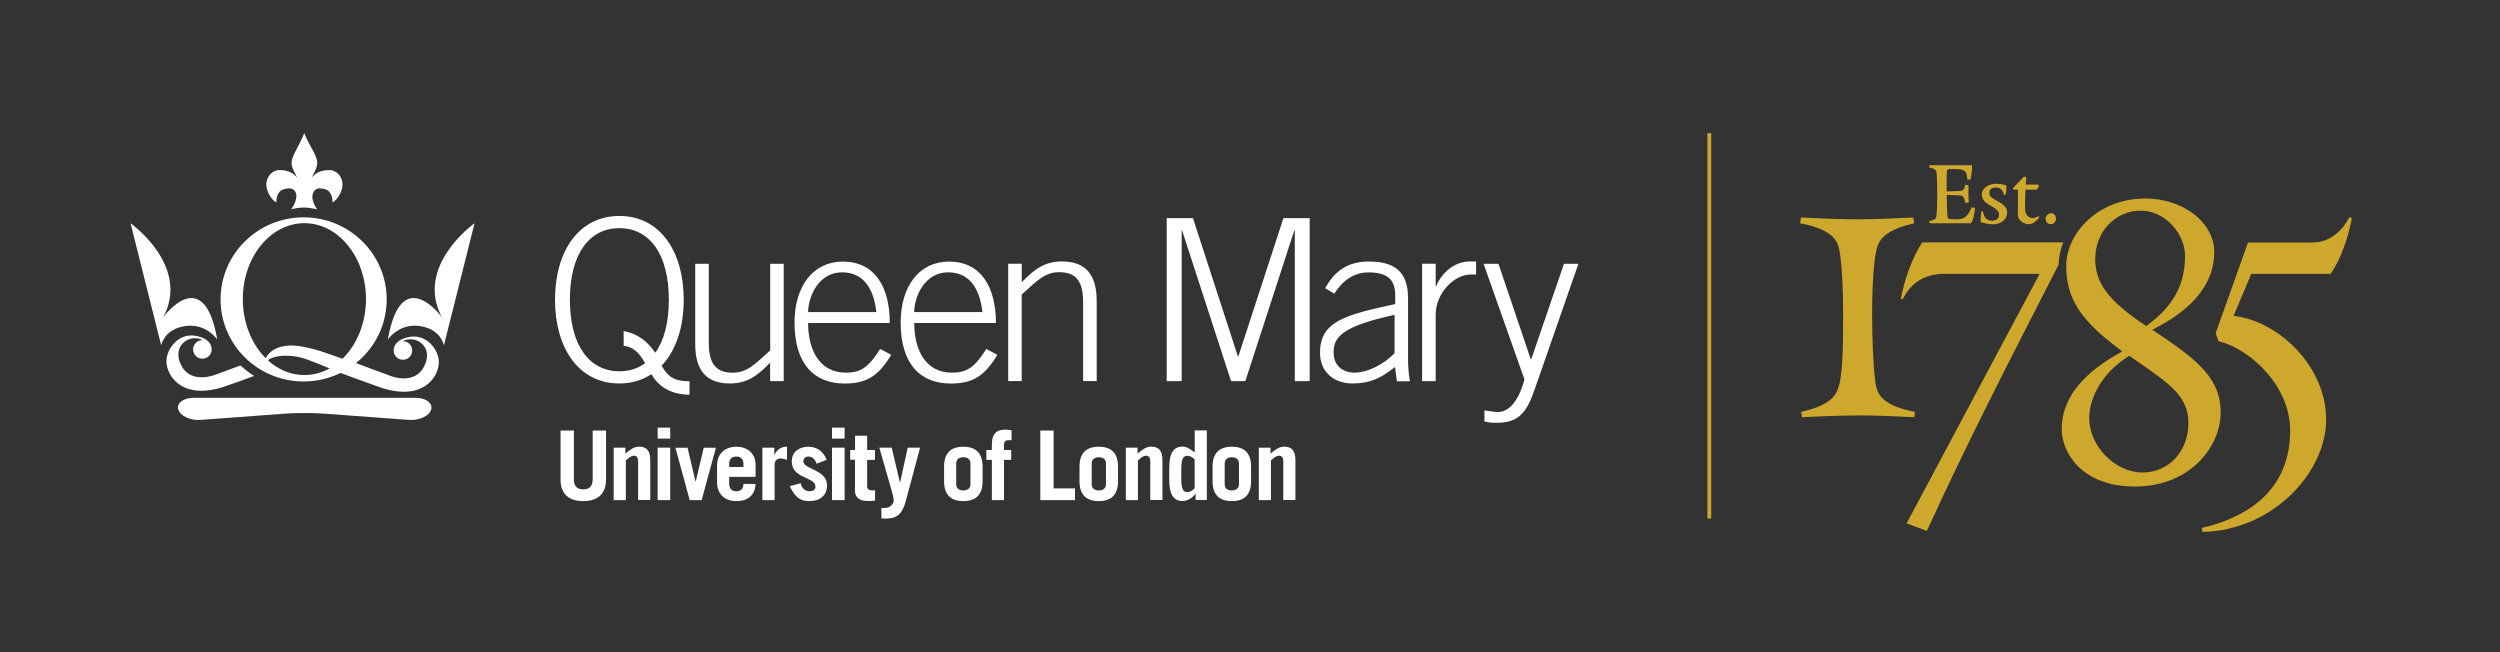 <?xml version="1.0" encoding="UTF-8"?>
<svg id="Layer_1" xmlns="http://www.w3.org/2000/svg" version="1.1" viewBox="0 0 325.98 85.04">
  <rect x="0" y="0" width="325.98" height="85.04" fill="#333333" stroke="none"/>
  <!-- Generator: Adobe Illustrator 29.7.1, SVG Export Plug-In . SVG Version: 2.1.1 Build 8)  -->
  <defs>
    <style>
      .st0 {
        fill: #fff;
      }

      .st1 {
        fill: #cda82c;
      }
    </style>
  </defs>
  <g>
    <g>
      <path class="st0" d="M81.32,43.17c1.68.29,3.06,1.24,4.12,2.83,1.15-1.59,1.77-3.92,1.77-6.92,0-5.98-2.53-9.33-6.45-9.33s-6.45,3.36-6.45,9.33,2.53,9.33,6.45,9.33c1.27,0,2.42-.35,3.36-1.06-.91-1.56-1.59-2.09-2.8-2.27v-1.91ZM89.92,51.47c-1.86,0-3.86-.68-4.98-2.68-1.18.79-2.59,1.21-4.18,1.21-5.33,0-8.39-4.65-8.39-10.92s3.06-10.92,8.39-10.92,8.39,4.65,8.39,10.92c0,3.59-1,6.65-2.89,8.6.91,1.59,1.8,2.03,3.65,2.03v1.77Z"/>
      <path class="st0" d="M102.19,34.39v15.31h-1.77v-2.41c-1.65,1.71-3,2.71-5.24,2.71-3.18,0-4.53-1.82-4.53-5.15v-10.45h1.77v10.28c0,2.53.77,3.92,3.12,3.92,1.89,0,2.94-1.15,4.89-2.92v-11.28h1.77Z"/>
      <path class="st0" d="M114.27,40.69c-.35-3.15-1.74-5.15-4.42-5.18-3.12-.03-4.45,3.15-4.48,5.18h8.89ZM105.37,42.11c0,3.47,1.44,6.48,4.92,6.48,1.97,0,2.94-.68,4.48-3.09l1.44.77c-1.65,2.71-3.15,3.74-6.07,3.74-4,0-6.54-2.56-6.54-7.95,0-4.74,2.42-7.95,6.3-7.95,4.15,0,6.12,3.27,6.12,8.01h-10.66Z"/>
      <path class="st0" d="M128.1,40.69c-.35-3.15-1.74-5.15-4.42-5.18-3.12-.03-4.45,3.15-4.48,5.18h8.89ZM119.21,42.11c0,3.47,1.44,6.48,4.92,6.48,1.97,0,2.94-.68,4.48-3.09l1.44.77c-1.65,2.71-3.15,3.74-6.07,3.74-4,0-6.54-2.56-6.54-7.95,0-4.74,2.42-7.95,6.3-7.95,4.15,0,6.12,3.27,6.12,8.01h-10.66Z"/>
      <path class="st0" d="M131.46,49.7v-15.31h1.77v2.41c1.65-1.71,3-2.71,5.24-2.71,3.18,0,4.53,1.83,4.53,5.15v10.45h-1.77v-10.28c0-2.53-.76-3.92-3.12-3.92-1.88,0-2.94,1.15-4.89,2.92v11.28h-1.77Z"/>
      <polygon class="st0" points="152.13 49.7 152.13 28.44 155.55 28.44 161.41 46.47 161.47 46.47 167.35 28.44 170.77 28.44 170.77 49.7 168.83 49.7 168.83 30.03 168.77 30.03 162.38 49.7 160.52 49.7 154.13 30.03 154.08 30.03 154.08 49.7 152.13 49.7"/>
      <path class="st0" d="M181.84,41.05c-7.01,1.53-7.95,2.97-7.95,4.92,0,1.68,1.15,2.62,2.74,2.62s3.68-.97,5.21-2.53v-5.01ZM182.14,49.7l-.24-1.85c-1.83,1.44-3.21,2.15-5.57,2.15s-4.21-1.47-4.21-4c0-4.18,3.42-4.95,9.81-6.36v-1.06c0-2.03-.88-3.06-3.5-3.06-1.83,0-3.33,1-4.45,2.77l-1.18-.71c1.32-2.47,3.21-3.48,5.68-3.48,3.47,0,5.12,1.41,5.12,4.8v8.01c0,.77.06,1.77.24,2.8h-1.71Z"/>
      <path class="st0" d="M185.43,49.7v-15.31h1.77v2.91h.06c.82-1.88,2.47-3.21,4.42-3.21h.79v1.71h-.79c-1.94,0-4.48,2.3-4.48,5.24v8.66h-1.77Z"/>
      <path class="st0" d="M199.6,46.85h.06l4.27-12.45h1.88l-5.71,16.4c-1.03,3-2.12,4.33-4.89,4.33-.76,0-1.24-.06-1.65-.18v-1.44c.53.06,1.09.21,1.77.21,1.24,0,2.59-1.09,3.45-4.24l-5.33-15.08h1.94l4.21,12.45Z"/>
      <path class="st0" d="M74.83,56.14v6.35c0,.87.38,1.32,1.22,1.32s1.23-.45,1.23-1.32v-6.35h1.74v6.36c0,2-1.18,2.84-2.97,2.84s-2.96-.84-2.96-2.84v-6.36h1.74Z"/>
      <path class="st0" d="M80.02,65.21v-6.84h1.53v.78c.58-.5,1.12-.91,1.77-.91.97,0,1.47.49,1.47,1.76v5.2h-1.58v-5.03c0-.45-.15-.75-.58-.75-.33,0-.69.31-1.03.62v5.17h-1.58Z"/>
      <path class="st0" d="M87.39,65.21h-1.64v-6.84h1.64v6.84ZM85.75,55.76h1.64v1.43h-1.64v-1.43Z"/>
      <polygon class="st0" points="90.69 62.78 90.72 62.78 91.76 58.38 93.35 58.38 91.49 65.21 89.93 65.21 88.07 58.38 89.65 58.38 90.69 62.78"/>
      <path class="st0" d="M96.94,60.89v-.38c0-.6-.29-.98-.93-.98s-.93.38-.93.98v.38h1.86ZM95.08,62.17v.91c0,.68.4.98.93.98.67,0,.93-.43.93-.96h1.58c-.07,1.41-.92,2.24-2.51,2.24-1.51,0-2.51-.93-2.51-2.42v-2.24c0-1.49,1.01-2.43,2.51-2.43s2.51.93,2.51,2.33v1.6h-3.44Z"/>
      <path class="st0" d="M99.41,65.21v-6.84h1.55v.91h.03c.36-.68.84-1.03,1.63-1.03v1.71c-.26-.07-.57-.18-.84-.18-.51,0-.78.39-.78.75v4.68h-1.58Z"/>
      <path class="st0" d="M106.48,60.46c-.21-.63-.62-.93-1.09-.93-.36,0-.64.26-.64.62,0,1.06,3.09,1.08,3.09,3.12,0,1.36-.96,2.07-2.28,2.07-.96,0-1.81-.24-2.58-1.95l1.42-.39c.14.64.53,1.05,1.16,1.05.48,0,.77-.22.77-.6,0-1.31-3.09-.99-3.09-3.29,0-1.29,1.04-1.91,2.16-1.91,1.18,0,2,.68,2.39,1.71l-1.31.5Z"/>
      <path class="st0" d="M110.13,65.21h-1.64v-6.84h1.64v6.84ZM108.49,55.76h1.64v1.43h-1.64v-1.43Z"/>
      <path class="st0" d="M110.86,59.96v-1.28h.63v-1.86h1.58v1.86h1.02v1.28h-1.02v3.49c0,.34.29.5.72.5.11,0,.21,0,.31-.01v1.33c-.3.05-.6.06-.91.06-1.03,0-1.71-.38-1.71-1.36v-4.02h-.63Z"/>
      <path class="st0" d="M114.93,66.22c.15.02.3.02.46.02.69,0,1.14-.6,1.14-.9,0-.4-.13-.87-.29-1.45l-1.58-5.52h1.61l1.07,4.52h.03l.99-4.52h1.61l-1.82,6.81c-.49,1.85-1.13,2.44-2.72,2.44-.15,0-.33-.01-.5-.03v-1.38Z"/>
      <path class="st0" d="M124.68,63.15c0,.53.38.8.93.8s.93-.28.93-.8v-2.72c0-.53-.38-.81-.93-.81s-.93.28-.93.81v2.72ZM123.1,60.84c0-1.81.93-2.59,2.51-2.59s2.51.78,2.51,2.59v1.91c0,1.81-.93,2.59-2.51,2.59s-2.51-.78-2.51-2.59v-1.91Z"/>
      <path class="st0" d="M131.9,57.4h-.45c-.38,0-.54.24-.54.58v.7h.94v1.28h-.94v5.25h-1.58v-5.25h-.72v-1.28h.72v-.65c0-1.58.66-2.01,1.82-2.01.23,0,.49.04.75.08v1.31Z"/>
      <polygon class="st0" points="135.65 65.21 135.65 56.14 137.38 56.14 137.38 63.68 140.17 63.68 140.17 65.21 135.65 65.21"/>
      <path class="st0" d="M142.35,63.15c0,.53.38.8.93.8s.93-.28.93-.8v-2.72c0-.53-.38-.81-.93-.81s-.93.28-.93.81v2.72ZM140.76,60.84c0-1.81.93-2.59,2.51-2.59s2.51.78,2.51,2.59v1.91c0,1.81-.93,2.59-2.51,2.59s-2.51-.78-2.51-2.59v-1.91Z"/>
      <path class="st0" d="M146.8,65.21v-6.84h1.53v.78c.58-.5,1.12-.91,1.77-.91.97,0,1.47.49,1.47,1.76v5.2h-1.58v-5.03c0-.45-.15-.75-.58-.75-.33,0-.69.31-1.03.62v5.17h-1.58Z"/>
      <path class="st0" d="M155.77,59.92c-.32-.34-.6-.49-.96-.49-.43,0-.78.28-.78,1.64v1.46c0,1.36.35,1.63.78,1.63.35,0,.64-.15.96-.49v-3.75ZM155.9,65.21v-.83h-.02c-.28.43-.98.95-1.68.95-1.23,0-1.74-.95-1.74-2.72v-1.66c0-1.76.5-2.72,1.74-2.72.43,0,.83.2,1.58.76v-2.87h1.58v9.08h-1.46Z"/>
      <path class="st0" d="M159.69,63.15c0,.53.38.8.93.8s.93-.28.93-.8v-2.72c0-.53-.38-.81-.93-.81s-.93.28-.93.81v2.72ZM158.11,60.84c0-1.81.93-2.59,2.51-2.59s2.51.78,2.51,2.59v1.91c0,1.81-.93,2.59-2.51,2.59s-2.51-.78-2.51-2.59v-1.91Z"/>
      <path class="st0" d="M164.14,65.21v-6.84h1.53v.78c.58-.5,1.12-.91,1.77-.91.97,0,1.47.49,1.47,1.76v5.2h-1.58v-5.03c0-.45-.15-.75-.58-.75-.33,0-.69.31-1.03.62v5.17h-1.58Z"/>
    </g>
    <g>
      <path class="st0" d="M39.69,48.9c-4.44,0-8.03-4.43-8.03-9.9s3.6-9.9,8.03-9.9,8.03,4.43,8.03,9.9-3.6,9.9-8.03,9.9M39.59,28.34c-5.98,0-10.83,4.79-10.83,10.7s4.85,10.7,10.83,10.7,10.83-4.79,10.83-10.7-4.85-10.7-10.83-10.7"/>
      <path class="st0" d="M17.02,29.11s7.84,5.54,4.27,12.24c0,0,5.27-7.21,7.04,2.93,0,0-1.52-2.3-4.44-1.72-2.56.5-2.87,2.48-2.87,2.48l-4-15.94Z"/>
      <path class="st0" d="M61.88,29.11s-7.84,5.54-4.27,12.24c0,0-5.27-7.21-7.04,2.93,0,0,1.51-2.3,4.44-1.72,2.56.5,2.87,2.48,2.87,2.48l4-15.94Z"/>
      <path class="st0" d="M29.5,50.32c1.15-.41,2.23-.76,3.64-1.3-.55-.31-1.27-.92-1.8-1.36-1.39.5-2.66.99-3.47,1.27-.81.28-3.46.89-4.42-1.71-.7-1.91.65-3.12,1.96-3.12.49,0,.99.19.99.25-.67,0-1.22.54-1.22,1.21s.54,1.21,1.21,1.21,1.21-.54,1.21-1.21c0-.52-.27-.93-.67-1.23-.54-.37-1.29-.59-2-.59-1.6,0-2.98,1.4-3.21,3.03-.26,1.84,1.76,5.68,7.77,3.56"/>
      <path class="st0" d="M23.24,53.4c-.24-.84.68-1.53,2.05-1.53h28.88c1.36,0,2.29.69,2.05,1.53-.24.84-1.55,1.45-2.92,1.35l-11.12-.82c-1.36-.1-3.59-.1-4.95,0l-11.06.82c-1.36.1-2.68-.51-2.91-1.35"/>
      <path class="st0" d="M41.35,27.29c-1.16-1.68-.47-2.73.31-2.73,1.25,0,1.7.71,1.7,1.84.67-.39,1.29-1.41,1.3-2.37,0-.96-.74-1.85-1.7-1.85-1.17,0-1.77.36-2.31.97.09-.19.18-.38.28-.56.2-.4.44-.88.44-1.3,0-.51-.25-1.08-.59-1.69-.33-.6-.8-1.48-1.11-2.23-.3.75-.76,1.64-1.08,2.24-.34.62-.57,1.18-.57,1.7,0,.43.25.9.45,1.3.1.18.2.37.29.57-.54-.63-1.14-1-2.33-1-.96,0-1.7.9-1.7,1.85,0,.96.63,1.98,1.3,2.37,0-1.13.45-1.83,1.7-1.84.79,0,1.47.95.24,2.73,1.34-.33,2.09-.28,3.38,0"/>
      <path class="st0" d="M57.21,46.91c-.23-1.62-1.62-3.03-3.21-3.03-.71,0-1.46.22-2,.59-.4.31-.67.71-.67,1.23,0,.67.54,1.21,1.21,1.21s1.21-.54,1.21-1.21-.54-1.21-1.21-1.21c0-.07.5-.25.99-.25,1.31,0,2.66,1.22,1.96,3.12-.96,2.6-3.61,1.99-4.42,1.71-.8-.27-4.41-1.65-5.8-2.15-.02.02-.05.04-.08.06-3.3-1.2-3.84-1.39-5.42-1.72-5.08-1.05-5.43,2.32-5.43,2.32,0,.12.43-1.49,3.79-1.15,1.38.14,2.2.52,5.37,1.83-.01,0-.03.02-.04.02,1.41.54,4.82,1.77,5.97,2.18,6.01,2.12,8.03-1.72,7.77-3.56"/>
    </g>
  </g>
  <rect class="st1" x="222.63" y="17.36" width=".5" height="50.26"/>
  <path class="st1" d="M287.1,68.83l.1.53c9.25-.22,16.11-7.83,16.11-14.65s-5.94-12.51-11.45-13.43l-.62-.1,2.31-5.47h10.33c1.38-1.9,2.38-4.99,2.78-7.28l-.33-.11c-.79,1.61-2.43,3.3-4.79,3.3h-8.42l-4.21,11.82.37,1.05c3.99.95,9.34,5.71,9.34,11.65,0,6.56-3.98,10.94-11.53,12.7Z"/>
  <path class="st1" d="M279.69,25.89c-6.14,0-10.27,4.54-10.27,8.78s1.88,7.04,6.7,10.69l.6.46-.66.38c-4.8,2.73-7.23,6.01-7.23,9.75,0,3.01,2.55,7.49,9.56,7.49s11.17-5.03,11.17-9.69c0-4.14-2.65-6.61-8.22-10.28l-.7-.46.74-.4c4.87-2.6,7.34-5.88,7.34-9.75s-4.06-6.98-9.04-6.98ZM279.37,61.61c-3.57,0-6.95-3.44-6.95-7.08,0-2.91,1.94-6.04,4.94-7.96l.28-.18,1.25.87c4.17,2.89,6.46,4.48,6.46,7.92,0,3.67-2.57,6.43-5.98,6.43ZM279.84,42.51l-.29-.2c-4.63-3.11-6.35-5.42-6.35-8.54,0-3.53,2.6-6.3,5.92-6.3s5.79,3.15,5.79,5.85c0,3.75-1.47,6.52-4.78,8.98l-.28.21Z"/>
  <path class="st1" d="M269.03,31.61h-18.4c-1.24,1.94-2.22,4.52-2.78,7.34l.27.05c1.04-2.16,2.89-3.29,5.39-3.29h12.44l-17.34,32.53,2.64.99c5.04-11.05,10.48-21.66,15.75-31.93.48-.93.95-1.86,1.43-2.8.02-.97.23-1.95.6-2.9Z"/>
  <path class="st1" d="M242.22,54.16c2.42,0,6.11.17,7.38.24l.11-.69c-2.02-.39-4.49-1.14-5-3.04-.44-1.47-.6-6.75-.6-9.74,0-1.62.05-7.06.74-8.94.5-1.34,2.06-2.28,4.74-2.87l-.12-.76c-1.25.06-4.84.24-7.25.24s-6.1-.17-7.38-.24l-.12.75c2.02.39,4.5,1.14,5.01,3.05.41,1.37.6,5.4.6,8.77,0,4.61-.06,8.55-.76,9.96-.48,1.29-2.03,2.23-4.71,2.81l.11.7c1.25-.06,4.84-.23,7.25-.23Z"/>
  <g>
    <path class="st1" d="M253.99,28.47c.13.12.47.12.94.12h.13c.52,0,.9-.04,1.2-.29.29-.24.56-.62.83-1.26l.42.06c0,.72-.23,1.64-.53,2.01h-5.36l-.05-.29c.37-.07.78-.19.86-.41.17-.34.17-2.46.17-3.11s-.04-2.69-.11-2.93c-.1-.32-.53-.46-.95-.53l.05-.3h5.54c.05.5-.08,1.29-.2,1.88l-.42-.02c.01-.44-.1-.89-.32-1.08-.3-.25-.83-.28-1.34-.28-.55,0-.78,0-.89.07-.04.04-.06.07-.07.12-.06.14-.07.82-.07,1.51,0,.38.01.77.01,1.08v.14c.82-.02,1.82-.05,1.97-.1.28-.07.42-.49.44-.77l.44.07s-.02.48-.02,1.03.05,1.2.05,1.2l-.44.07c-.07-.4-.22-.84-.49-.94-.13-.06-1.13-.08-1.94-.1,0,.75.04,2.6.1,2.83.02.11.05.14.07.17Z"/>
    <path class="st1" d="M261.63,24.2c0,.41-.05.97-.11,1.2h-.22c-.19-.68-.46-.96-1.14-.96-.5.05-.76.29-.76.7,0,.46.28.65,1.13,1.12.62.35,1.19.77,1.19,1.45,0,.89-.82,1.54-1.85,1.54-.65,0-1.28-.18-1.61-.29,0-.38,0-.91.11-1.4h.2c.1.67.37,1.21,1.19,1.22.46,0,.9-.25.9-.78,0-.47-.34-.72-.89-1.06-.58-.35-1.36-.7-1.36-1.61,0-.73.8-1.37,1.88-1.37.55,0,1.07.12,1.32.24Z"/>
    <path class="st1" d="M264.22,23.16l-.08.91h1.61l.14.17c-.08.19-.18.35-.35.49h-1.44c-.02.55-.04,1.18-.04,1.92,0,.14-.04.78.06,1.07.13.42.47.71.95.71.36,0,.65-.19.74-.26l.11.16c-.19.3-.83.91-1.33.91-.84,0-1.48-.65-1.48-1.18-.02-.53.02-1.29.02-1.64,0-.41,0-1.12-.01-1.68h-.53l-.14-.17c.52-.54.98-1.07,1.46-1.55.1,0,.25.07.3.14Z"/>
    <path class="st1" d="M267.43,27.8c.44,0,.67.41.67.72,0,.25-.25.71-.67.71s-.71-.3-.71-.71c0-.31.3-.72.71-.72Z"/>
  </g>
</svg>